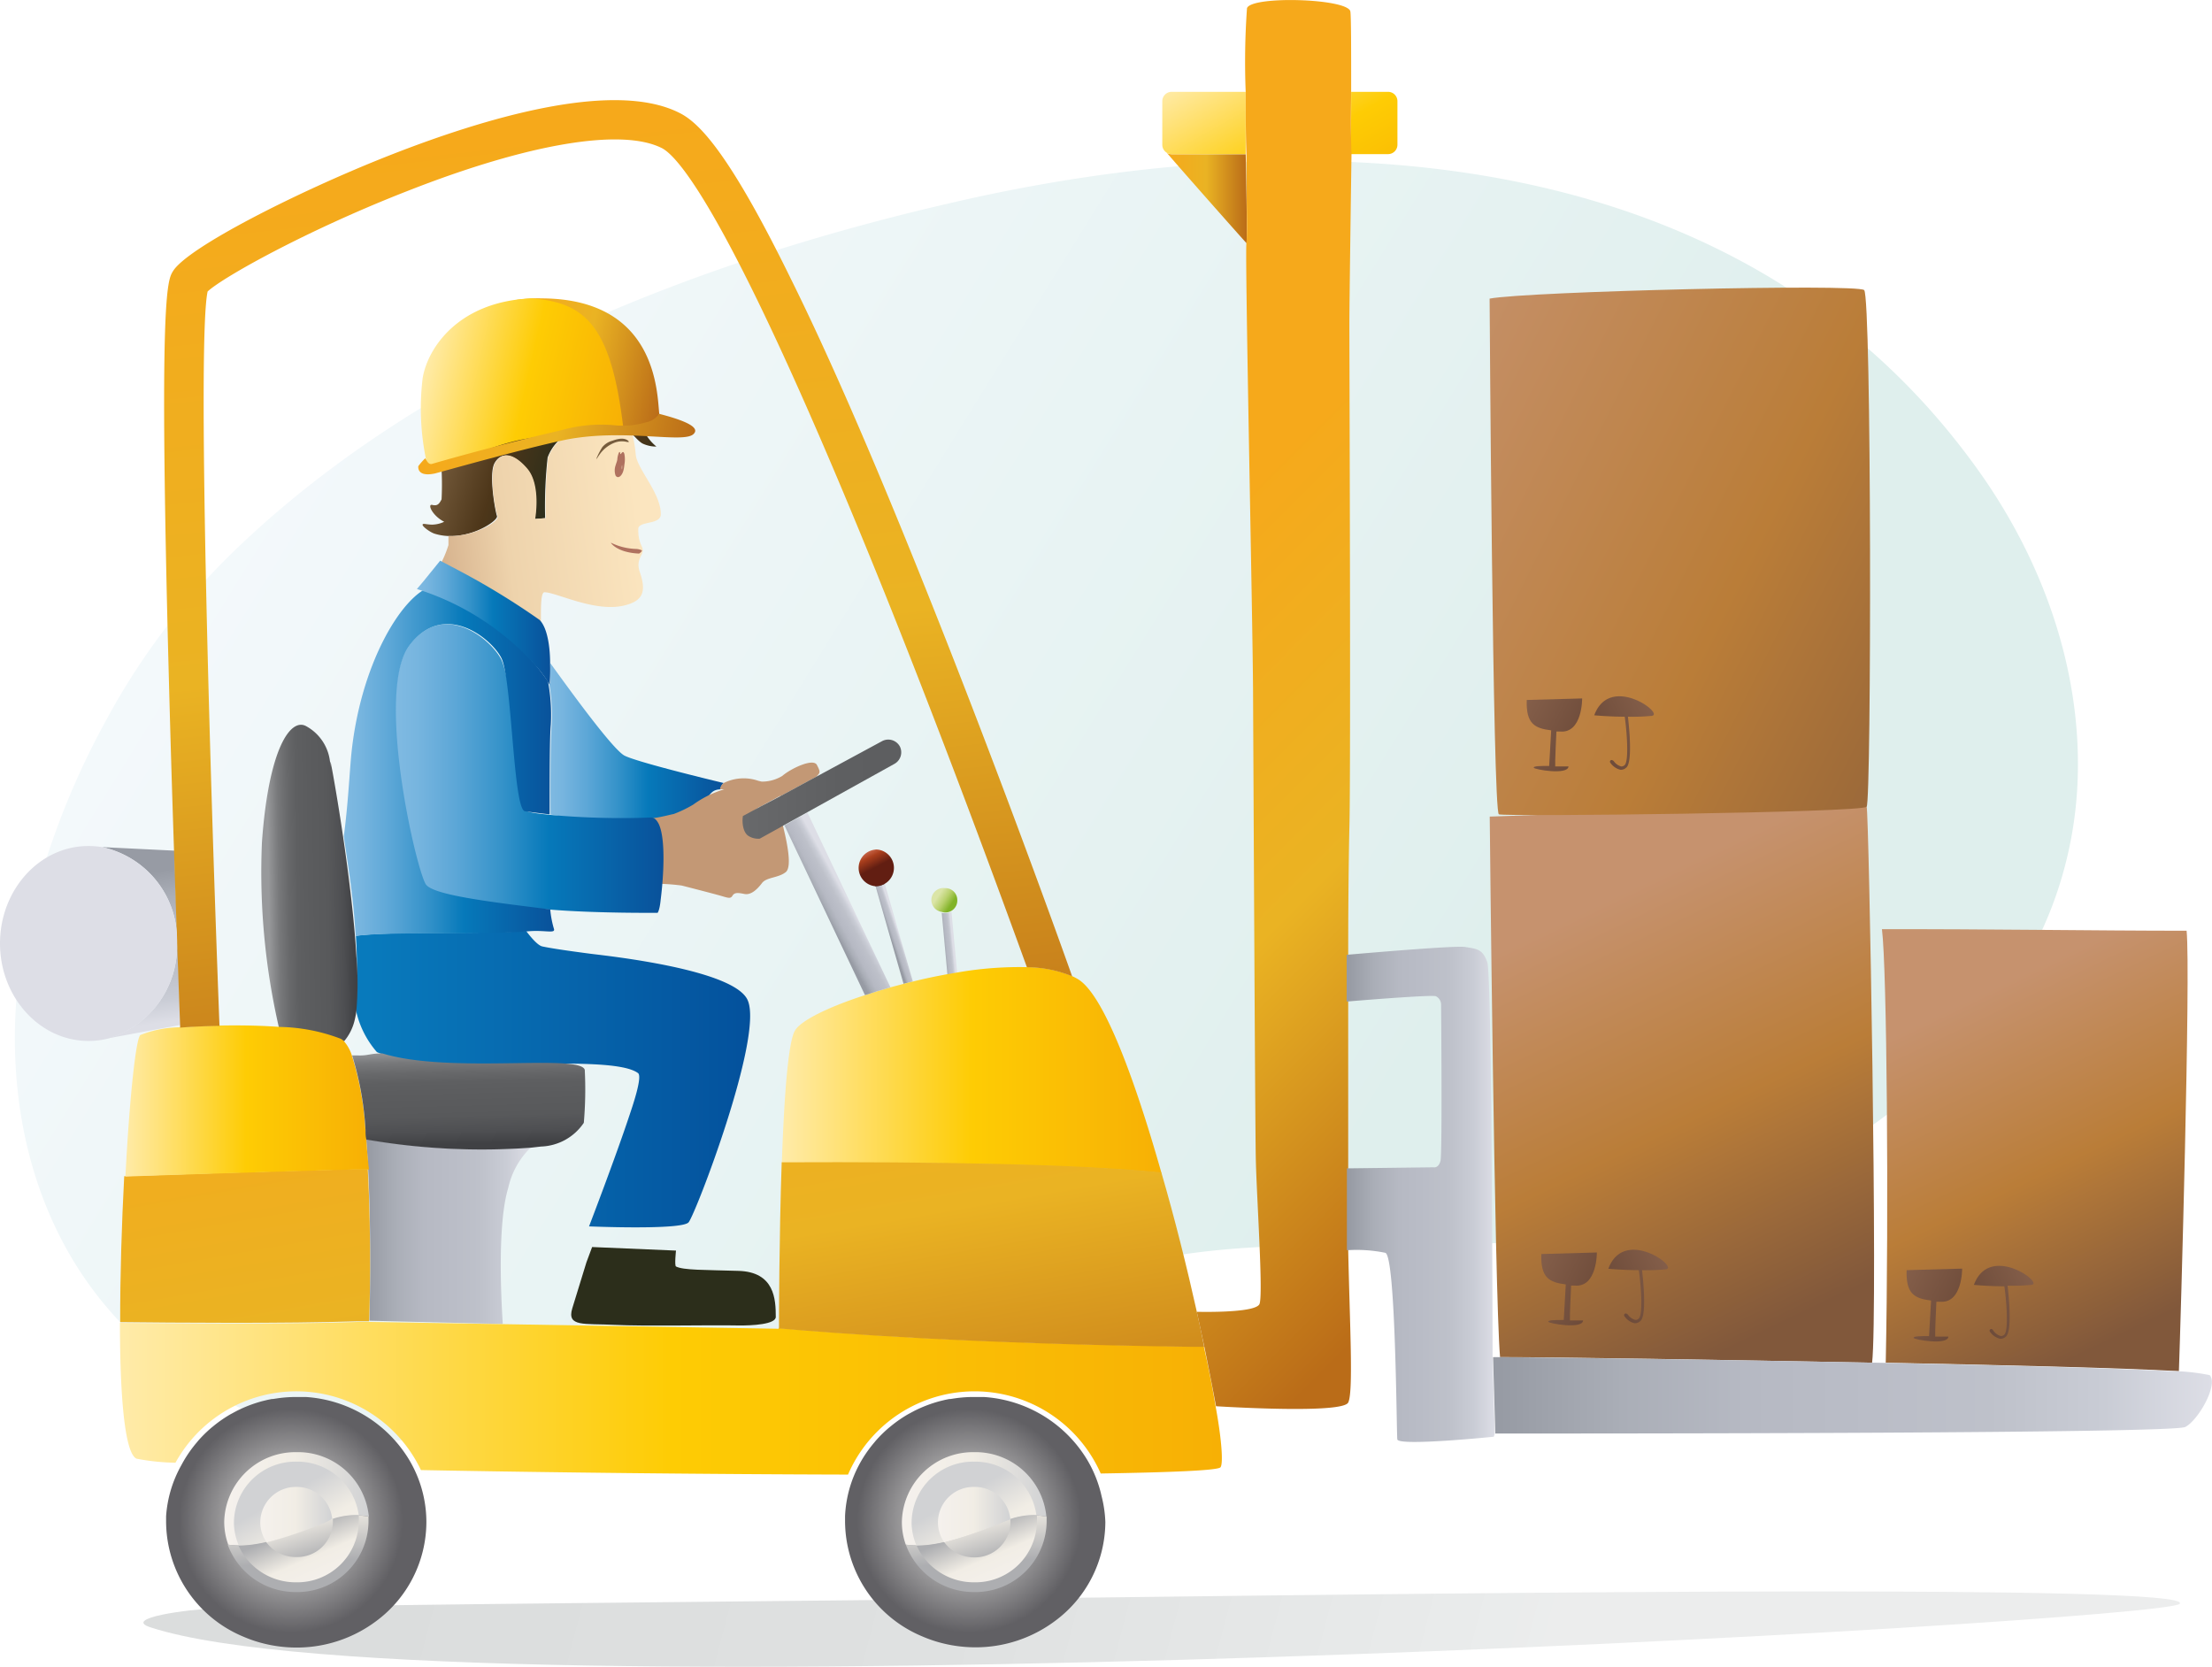 <svg id="Ebene_1" data-name="Ebene 1" xmlns="http://www.w3.org/2000/svg" xmlns:xlink="http://www.w3.org/1999/xlink" viewBox="0 0 186.45 140.5"><defs><style>.cls-1{fill-rule:evenodd;fill:url(#linear-gradient);}.cls-2{fill:url(#linear-gradient-2);}.cls-3{fill:none;}.cls-4{fill:url(#Tono_tierra_6);}.cls-5{fill:url(#Tono_tierra_6-2);}.cls-6{fill:url(#Tono_piel_1);}.cls-7{fill:url(#linear-gradient-3);}.cls-8{fill:url(#Tono_tierra_6-3);}.cls-9{fill:url(#radial-gradient);}.cls-10{fill:url(#Ladrillo_6);}.cls-11{fill:url(#linear-gradient-4);}.cls-12{fill:url(#Ladrillo_6-2);}.cls-13{fill:url(#linear-gradient-5);}.cls-14{fill:url(#linear-gradient-6);}.cls-15{fill:url(#Ladrillo_6-3);}.cls-16{fill:url(#radial-gradient-2);}.cls-17{fill:url(#Ladrillo_6-4);}.cls-18{fill:url(#linear-gradient-7);}.cls-19{fill:url(#Ladrillo_6-5);}.cls-20{fill:url(#linear-gradient-8);}.cls-21{fill:url(#linear-gradient-9);}.cls-22{fill:url(#Ladrillo_6-6);}.cls-23{fill:url(#Piedra_jaspeada);}.cls-24{fill:url(#Verde_amarillo);}.cls-25{fill:url(#Piedra_jaspeada-2);}.cls-26{fill:url(#Piedra_negra);}.cls-27{fill:url(#Ladrillo_1);}.cls-28{fill:url(#Piedra_negra-2);}.cls-29{fill:url(#Dorado);}.cls-30{fill:url(#Piedra_jaspeada-3);}.cls-31{fill:url(#linear-gradient-10);}.cls-32{fill:url(#Dorado-2);}.cls-33{fill:url(#Piedra_negra-3);}.cls-34{fill:url(#Piedra_jaspeada-4);}.cls-35{fill:url(#linear-gradient-11);}.cls-36{fill:url(#Piedra_jaspeada-5);}.cls-37{fill:url(#linear-gradient-12);}.cls-38{fill:url(#Tono_piel_1-2);}.cls-39{fill:url(#linear-gradient-13);}.cls-40{fill:url(#linear-gradient-14);}.cls-41{fill:url(#linear-gradient-15);}.cls-42{fill:url(#Tono_piel_1-3);}.cls-43{fill:url(#Piedra_jaspeada-6);}.cls-44{fill:url(#Piedra_negra-4);}.cls-45{fill:url(#Dorado-3);}.cls-46{fill:url(#linear-gradient-16);}.cls-47{fill:url(#Dorado-4);}.cls-48{fill:url(#linear-gradient-17);}.cls-49{fill:url(#Dorado-5);}.cls-50{fill:url(#linear-gradient-18);}.cls-51{fill:url(#Piedra_jaspeada-7);}.cls-52{fill:url(#linear-gradient-19);}.cls-53{fill:url(#linear-gradient-20);}.cls-54{fill:url(#Piedra_jaspeada-8);}.cls-55{fill:url(#Tono_piel_20);}.cls-56{fill:url(#Tono_piel_20-2);}.cls-57{fill:url(#Tono_piel_20-3);}.cls-58{fill:url(#Tono_piel_20-4);}.cls-59{fill:url(#linear-gradient-21);}.cls-60{fill:url(#Tono_piel_20-5);}.cls-61{fill:url(#Tono_piel_20-6);}.cls-62{fill:#af715f;}.cls-63{fill:url(#Tono_tierra_6-4);}.cls-64{fill:url(#linear-gradient-22);}.cls-65{fill:url(#Dorado-6);}.cls-66{fill:url(#linear-gradient-23);}</style><linearGradient id="linear-gradient" x1="12.63" y1="26.52" x2="118.9" y2="92.28" gradientUnits="userSpaceOnUse"><stop offset=".01" stop-color="#f6fafd"/><stop offset="1" stop-color="#dfefed"/></linearGradient><linearGradient id="linear-gradient-2" x1="34.56" y1="119.41" x2="129.73" y2="144.4" gradientUnits="userSpaceOnUse"><stop offset="0" stop-color="#dbdddd"/><stop offset=".49" stop-color="#dfe1e1"/><stop offset=".95" stop-color="#eaecec"/><stop offset="1" stop-color="#eceded"/></linearGradient><linearGradient id="Tono_tierra_6" x1="64.59" y1="-2.34" x2="70.56" y2="-2.34" gradientTransform="matrix(.95 .3 -.3 .95 -10.81 17.89)" gradientUnits="userSpaceOnUse"><stop offset="0" stop-color="#765c3d"/><stop offset=".5" stop-color="#4d3619"/><stop offset="1" stop-color="#2c2e1b"/></linearGradient><linearGradient id="Tono_tierra_6-2" x1="51.76" y1="7.17" x2="62.07" y2="7.17" gradientTransform="rotate(16.76 -63.55 -27.92)" xlink:href="#Tono_tierra_6"/><linearGradient id="Tono_piel_1" x1="69.82" y1="7.55" x2="50.15" y2="16.44" gradientTransform="rotate(16.76 -63.55 -27.92)" gradientUnits="userSpaceOnUse"><stop offset="0" stop-color="#fbe5bf"/><stop offset=".52" stop-color="#eed3ac"/><stop offset="1" stop-color="#c39875"/></linearGradient><linearGradient id="linear-gradient-3" x1="30.01" y1="90.95" x2="63.26" y2="90.95" gradientUnits="userSpaceOnUse"><stop offset=".03" stop-color="#087abc"/><stop offset="1" stop-color="#04519c"/></linearGradient><linearGradient id="Tono_tierra_6-3" x1="48.16" y1="108.38" x2="65.39" y2="108.38" xlink:href="#Tono_tierra_6"/><radialGradient id="radial-gradient" cx="24.52" cy="128.18" r="9.43" gradientUnits="userSpaceOnUse"><stop offset=".01" stop-color="#919296"/><stop offset=".53" stop-color="#a4a3a4"/><stop offset="1" stop-color="#616064"/></radialGradient><linearGradient id="Ladrillo_6" x1="18.86" y1="126.33" x2="31.05" y2="126.33" gradientUnits="userSpaceOnUse"><stop offset="0" stop-color="#f5f1ed"/><stop offset=".49" stop-color="#f1ede5"/><stop offset="1" stop-color="#d1d2d4"/></linearGradient><linearGradient id="linear-gradient-4" x1="24.77" y1="123.04" x2="25.28" y2="131.72" gradientUnits="userSpaceOnUse"><stop offset="0" stop-color="#f5f1ed"/><stop offset=".49" stop-color="#f1ede5"/><stop offset="1" stop-color="#adaeb1"/></linearGradient><linearGradient id="Ladrillo_6-2" x1="27.1" y1="132" x2="23.79" y2="126.19" xlink:href="#Ladrillo_6"/><linearGradient id="linear-gradient-5" x1="27.25" y1="133.81" x2="25.05" y2="128.74" xlink:href="#linear-gradient-4"/><linearGradient id="linear-gradient-6" x1="23.93" y1="124.87" x2="26.06" y2="131.63" xlink:href="#linear-gradient-4"/><linearGradient id="Ladrillo_6-3" x1="21.9" y1="127.65" x2="28.01" y2="127.65" xlink:href="#Ladrillo_6"/><radialGradient id="radial-gradient-2" cx="81.68" cy="128.18" r="9.43" xlink:href="#radial-gradient"/><linearGradient id="Ladrillo_6-4" x1="76.02" y1="126.33" x2="88.2" y2="126.33" xlink:href="#Ladrillo_6"/><linearGradient id="linear-gradient-7" x1="81.92" y1="123.04" x2="82.44" y2="131.72" xlink:href="#linear-gradient-4"/><linearGradient id="Ladrillo_6-5" x1="84.25" y1="132" x2="80.94" y2="126.19" xlink:href="#Ladrillo_6"/><linearGradient id="linear-gradient-8" x1="84.4" y1="133.81" x2="82.2" y2="128.74" xlink:href="#linear-gradient-4"/><linearGradient id="linear-gradient-9" x1="81.08" y1="124.86" x2="83.21" y2="131.63" xlink:href="#linear-gradient-4"/><linearGradient id="Ladrillo_6-6" x1="79.06" y1="127.65" x2="85.17" y2="127.65" xlink:href="#Ladrillo_6"/><linearGradient id="Piedra_jaspeada" x1="79.47" y1="79.5" x2="80.29" y2="79.42" gradientUnits="userSpaceOnUse"><stop offset=".01" stop-color="#979ba4"/><stop offset=".18" stop-color="#aaaeb7"/><stop offset=".35" stop-color="#b6b9c3"/><stop offset=".53" stop-color="#babdc7"/><stop offset=".69" stop-color="#bec1ca"/><stop offset=".85" stop-color="#c9ccd5"/><stop offset="1" stop-color="#dddee6"/><stop offset="1" stop-color="#dddee6"/></linearGradient><linearGradient id="Verde_amarillo" x1="79.06" y1="75.51" x2="80.18" y2="76.25" gradientUnits="userSpaceOnUse"><stop offset="0" stop-color="#dbe5a7"/><stop offset=".5" stop-color="#b9d16d"/><stop offset="1" stop-color="#81b328"/></linearGradient><linearGradient id="Piedra_jaspeada-2" x1="75" y1="78.84" x2="75.72" y2="78.6" xlink:href="#Piedra_jaspeada"/><linearGradient id="Piedra_negra" x1="72.25" y1="74.33" x2="75.35" y2="74.33" gradientUnits="userSpaceOnUse"><stop offset="0" stop-color="#98999b"/><stop offset=".03" stop-color="#8f9092"/><stop offset=".12" stop-color="#78797b"/><stop offset=".23" stop-color="#68696b"/><stop offset=".34" stop-color="#5e5f61"/><stop offset=".49" stop-color="#5b5c5e"/><stop offset=".7" stop-color="#58595b"/><stop offset=".87" stop-color="#4e4f52"/><stop offset="1" stop-color="#404144"/></linearGradient><linearGradient id="Ladrillo_1" x1="72.88" y1="71.38" x2="73.78" y2="73.12" gradientUnits="userSpaceOnUse"><stop offset="0" stop-color="#e38a74"/><stop offset=".51" stop-color="#a93e1c"/><stop offset="1" stop-color="#621e12"/></linearGradient><linearGradient id="Piedra_negra-2" x1="22.64" y1="74.47" x2="29.8" y2="74.37" xlink:href="#Piedra_negra"/><linearGradient id="Dorado" x1="65.9" y1="90.16" x2="97.91" y2="90.16" gradientUnits="userSpaceOnUse"><stop offset="0" stop-color="#ffeba9"/><stop offset=".5" stop-color="#fecc04"/><stop offset="1" stop-color="#f7b005"/></linearGradient><linearGradient id="Piedra_jaspeada-3" x1="30.87" y1="103.82" x2="44.72" y2="103.82" xlink:href="#Piedra_jaspeada"/><linearGradient id="linear-gradient-10" x1="17.24" y1="85.91" x2="26.59" y2="139.3" gradientUnits="userSpaceOnUse"><stop offset="0" stop-color="#f6a91b"/><stop offset=".49" stop-color="#eab323"/><stop offset="1" stop-color="#ba6c18"/></linearGradient><linearGradient id="Dorado-2" x1="10.49" y1="92.81" x2="31.03" y2="92.81" xlink:href="#Dorado"/><linearGradient id="Piedra_negra-3" x1="39.47" y1="88.48" x2="39.67" y2="96.4" xlink:href="#Piedra_negra"/><linearGradient id="Piedra_jaspeada-4" x1="11.01" y1="73.65" x2="12.91" y2="86.32" xlink:href="#Piedra_jaspeada"/><linearGradient id="linear-gradient-11" x1="44.76" y1="10.4" x2="54.48" y2="99.89" xlink:href="#linear-gradient-10"/><linearGradient id="Piedra_jaspeada-5" y1="79.52" x2="14.92" y2="79.52" xlink:href="#Piedra_jaspeada"/><linearGradient id="linear-gradient-12" x1="46.2" y1="62.87" x2="60.98" y2="62.87" gradientUnits="userSpaceOnUse"><stop offset="0" stop-color="#80bae2"/><stop offset=".08" stop-color="#77b5df"/><stop offset=".22" stop-color="#5da7d7"/><stop offset=".4" stop-color="#3492c9"/><stop offset=".57" stop-color="#0679ba"/><stop offset="1" stop-color="#09519a"/></linearGradient><linearGradient id="Tono_piel_1-2" x1="55.05" y1="71.04" x2="66.49" y2="71.04" xlink:href="#Tono_piel_1"/><linearGradient id="linear-gradient-13" x1="33.34" y1="64.75" x2="55.93" y2="64.75" xlink:href="#linear-gradient-12"/><linearGradient id="linear-gradient-14" x1="28.96" y1="64.16" x2="46.71" y2="64.16" xlink:href="#linear-gradient-12"/><linearGradient id="linear-gradient-15" x1="35.14" y1="52.46" x2="46.38" y2="52.46" xlink:href="#linear-gradient-12"/><linearGradient id="Tono_piel_1-3" x1="60.67" y1="66.14" x2="69.08" y2="66.14" xlink:href="#Tono_piel_1"/><linearGradient id="Piedra_jaspeada-6" x1="69.49" y1="76.99" x2="71.47" y2="75.91" xlink:href="#Piedra_jaspeada"/><linearGradient id="Piedra_negra-4" x1="45.62" y1="66.54" x2="119.76" y2="66.54" xlink:href="#Piedra_negra"/><linearGradient id="Dorado-3" x1="10.15" y1="117.82" x2="103" y2="117.82" xlink:href="#Dorado"/><linearGradient id="linear-gradient-16" x1="77.06" y1="75.43" x2="86.41" y2="128.83" xlink:href="#linear-gradient-10"/><linearGradient id="Dorado-4" x1="110.25" y1=".76" x2="119.83" y2="17.83" xlink:href="#Dorado"/><linearGradient id="linear-gradient-17" x1="98.36" y1="16.68" x2="105.09" y2="16.68" xlink:href="#linear-gradient-10"/><linearGradient id="Dorado-5" x1="99.6" y1="6.74" x2="109.18" y2="23.81" xlink:href="#Dorado"/><linearGradient id="linear-gradient-18" x1="96.92" y1="48.55" x2="137.85" y2="89.33" xlink:href="#linear-gradient-10"/><linearGradient id="Piedra_jaspeada-7" x1="113.56" y1="100.67" x2="126.05" y2="100.67" xlink:href="#Piedra_jaspeada"/><linearGradient id="linear-gradient-19" x1="134.7" y1="76.22" x2="151.42" y2="111.02" gradientUnits="userSpaceOnUse"><stop offset="0" stop-color="#c6926e"/><stop offset=".51" stop-color="#ba7d38"/><stop offset="1" stop-color="#81583b"/></linearGradient><linearGradient id="linear-gradient-20" x1="165.73" y1="84.39" x2="179.18" y2="112.37" xlink:href="#linear-gradient-19"/><linearGradient id="Piedra_jaspeada-8" x1="125.85" y1="117.6" x2="186.45" y2="117.6" xlink:href="#Piedra_jaspeada"/><linearGradient id="Tono_piel_20" x1="124.08" y1="104.2" x2="144.56" y2="114.54" gradientUnits="userSpaceOnUse"><stop offset="0" stop-color="#9b725a"/><stop offset="1" stop-color="#41251a"/></linearGradient><linearGradient id="Tono_piel_20-2" x1="390.65" y1="104.47" x2="409.2" y2="113.83" gradientTransform="matrix(-1 0 0 1 536.09 0)" xlink:href="#Tono_piel_20"/><linearGradient id="Tono_piel_20-3" x1="154.87" y1="105.57" x2="175.35" y2="115.9" xlink:href="#Tono_piel_20"/><linearGradient id="Tono_piel_20-4" x1="581.78" y1="105.83" x2="600.32" y2="115.19" gradientTransform="matrix(-1 0 0 1 758 0)" xlink:href="#Tono_piel_20"/><linearGradient id="linear-gradient-21" x1="114.89" y1="33.11" x2="176.77" y2="64.05" xlink:href="#linear-gradient-19"/><linearGradient id="Tono_piel_20-5" x1="122.85" y1="57.55" x2="143.33" y2="67.89" xlink:href="#Tono_piel_20"/><linearGradient id="Tono_piel_20-6" x1="382.99" y1="57.82" x2="401.54" y2="67.18" gradientTransform="matrix(-1 0 0 1 527.19 0)" xlink:href="#Tono_piel_20"/><linearGradient id="Tono_tierra_6-4" x1="931.13" y1="-121.64" x2="934.52" y2="-121.64" gradientTransform="matrix(-.5 -.25 -.25 .5 480.49 331.15)" xlink:href="#Tono_tierra_6"/><linearGradient id="linear-gradient-22" x1="51.48" y1="4.48" x2="65.36" y2="4.48" gradientTransform="rotate(12.75 -62.94 -22.69)" xlink:href="#linear-gradient-10"/><linearGradient id="Dorado-6" x1="45.23" y1="8.17" x2="62.65" y2="8.17" gradientTransform="rotate(12.75 -62.94 -22.69)" xlink:href="#Dorado"/><linearGradient id="linear-gradient-23" x1="46.51" y1="11.97" x2="68.66" y2="11.97" gradientTransform="rotate(12.75 -62.94 -22.69)" xlink:href="#linear-gradient-10"/></defs><title>2Zeichenfläche 1</title><path class="cls-1" d="M81.14 16.88c-22.2 5-45.2 13.94-61.34 29.5A58.22 58.22 0 0 0 9 60.61a66.84 66.84 0 0 0-7.24 20.31c-1.92 12.56 1.46 26.4 13 34.52C27 124 35 121.21 48.71 120c16.21-1.45 32.07-9.95 47.72-13.64 14.16-3.35 36.81 1 49.92-5 11.42-5.22 22.1-13.12 26.63-25a33.39 33.39 0 0 0 2.16-11.17c.2-8.82-2.88-17.81-8.33-25.46-20.06-28.22-56.34-29.47-85.67-22.85z"/><path class="cls-2" d="M18.2 135.57c13-.36 46.11-.56 76.19-.94 29.9-.37 90.69-1.12 89.34.55-1.22 1.51-146.94 9.83-171 2-2.56-.79 3.22-1.55 5.47-1.61z"/><path class="cls-3" d="M37.9 37.75l1.4-.19-1.4.19zM48.29 36.34l-9 1.22z"/><path class="cls-4" d="M54.32 36.39c-.29-.55-.47-1-.48-1l-.35-.73-2.14.88c.11 0 0 .17.09.2s1.08.38 1.28.48c.73.37.87.8 1.41 1.15a2.7 2.7 0 0 0 1.2.27 3.84 3.84 0 0 1-1.01-1.25z"/><path class="cls-5" d="M48.29 36.34L37.9 37.75l-.83.11a24.69 24.69 0 0 1 .15 4.23c-.19.36-.33.58-.78.47s0 .91 1 1.42a2.48 2.48 0 0 1-1 .24c-.52 0-.78-.14-.82 0s.61.63 1 .76c2.61.82 5.41-1.08 5.27-1.48s-.72-3.55-.2-4.47 1.51-.9 2.7.47.67 4.25.67 4.25l.89-.07a37.64 37.64 0 0 1 .21-5.12 3.89 3.89 0 0 1 2.13-2.22z"/><path class="cls-6" d="M53.8 44.59c0-.71 1.92-.32 1.9-1.26 0-1.78-2-3.8-2.11-5a11.87 11.87 0 0 0-.27-1.67 9 9 0 0 0-1.14-.71 1.86 1.86 0 0 0-.57-.21c-1.48.2-1.7.42-3.33.64a3.89 3.89 0 0 0-2.08 2.2 37.64 37.64 0 0 0-.2 5.09l-.89.07s.52-2.87-.67-4.25-2.17-1.4-2.7-.47 0 4 .2 4.47-2 1.76-4.14 1.69v.76a9 9 0 0 1-1.34 2.68c1.13 1.15 6.88 5.08 7.58 6.29l1.39-.74c.36-.37-.08-4.23.46-4.25 1 0 4.28 1.73 6.75 1.11 1.48-.37 1.9-1.07 1.28-2.84-.33-1 .26-1.37.26-1.79s-.39-.58-.38-1.81z"/><path class="cls-7" d="M49.77 80.39c-1.68-.22-3.3-.45-4.07-.62-.39-.09-1-.83-1.36-1.31-3.8.32-11.34 0-14.34.42a51.59 51.59 0 0 1 0 6.26 7.92 7.92 0 0 0 1.77 3.54 6 6 0 0 0 1.26.39c5.12 1.47 18.44-.33 20.75 1.38.4.3-.5 2.89-.74 3.61-1.2 3.61-3.39 9.31-3.39 9.31s7.81.33 8.39-.34 6.29-15.54 5-18.68C62 81.69 51 80.55 49.77 80.39z"/><path class="cls-8" d="M65.39 111c0-1.47-.09-3.79-3.14-3.88-2.88-.09-4.64-.05-5.27-.37-.14-.07 0-1.34 0-1.34l-7.07-.3-.48 1.29s-.91 2.95-1.19 3.87c-.49 1.6 1 1.27 3.57 1.4s8 0 10.37.05c1.27.02 3.21-.1 3.21-.72z"/><path class="cls-9" d="M35.7 126.1a10.25 10.25 0 0 0-1.11-2.88l-.08-.14a11 11 0 0 0-8.74-5.33H25a11.26 11.26 0 0 0-1.53.1l-.47.07h-.09l-.35.07-.45.11a11.17 11.17 0 0 0-2.17.83l-.52.28a11 11 0 0 0-1.33.91l-.27.22a10.82 10.82 0 0 0-1.1 1.08l-.14.17a10.7 10.7 0 0 0-.94 1.29l-.08.13c-.1.17-.19.33-.28.5A10.17 10.17 0 0 0 14 127.8v.49a10.56 10.56 0 0 0 6.51 9.66 11.19 11.19 0 0 0 2.84.8 11.5 11.5 0 0 0 1.62.12 11.18 11.18 0 0 0 6.74-2.23 10.42 10.42 0 0 0 4.23-8.34 10.22 10.22 0 0 0-.24-2.2z"/><path class="cls-10" d="M25 122.4a6 6 0 0 0-6.1 5.88 5.68 5.68 0 0 0 .34 1.92c2.69.37 5.9-1 8.41-2a5.9 5.9 0 0 1 3.44-.37A6 6 0 0 0 25 122.4z"/><path class="cls-11" d="M27.6 128.19c-2.51 1-5.72 2.39-8.41 2a6.09 6.09 0 0 0 5.77 4 6 6 0 0 0 6.1-5.88v-.47a5.9 5.9 0 0 0-3.46.35z"/><path class="cls-12" d="M25 123.2a5.18 5.18 0 0 0-5.28 5.09 4.91 4.91 0 0 0 .42 2c2.48 0 5.27-1.21 7.5-2.08a6.23 6.23 0 0 1 2.6-.48A5.21 5.21 0 0 0 25 123.2z"/><path class="cls-13" d="M27.6 128.19c-2.23.87-5 2.08-7.5 2.08a5.29 5.29 0 0 0 4.86 3.1 5.18 5.18 0 0 0 5.28-5.09 5 5 0 0 0 0-.58 6.23 6.23 0 0 0-2.64.49z"/><path class="cls-14" d="M22.45 130a3.09 3.09 0 0 0 2.55 1.24 3 3 0 0 0 3.06-3v-.25l-.41.15a38.5 38.5 0 0 1-5.2 1.86z"/><path class="cls-15" d="M25 125.33a3 3 0 0 0-3.06 3 2.86 2.86 0 0 0 .55 1.68 38.5 38.5 0 0 0 5.15-1.78L28 128a3 3 0 0 0-3-2.67z"/><path class="cls-16" d="M92.85 126.1a10.25 10.25 0 0 0-1.11-2.88l-.08-.14a11 11 0 0 0-8.74-5.33h-.81a11.26 11.26 0 0 0-1.53.1l-.47.07h-.09l-.35.07-.45.11a11.16 11.16 0 0 0-2.17.83l-.52.28a11 11 0 0 0-1.33.91l-.27.22a10.82 10.82 0 0 0-1.1 1.08l-.14.17a10.71 10.71 0 0 0-.94 1.29l-.08.13c-.1.17-.19.33-.28.5a10.17 10.17 0 0 0-1.16 4.27v.49a10.56 10.56 0 0 0 6.51 9.66 11.19 11.19 0 0 0 2.84.8 11.5 11.5 0 0 0 1.62.12 11.18 11.18 0 0 0 6.74-2.23 10.42 10.42 0 0 0 4.23-8.34 10.25 10.25 0 0 0-.32-2.18z"/><path class="cls-17" d="M82.12 122.4a6 6 0 0 0-6.1 5.88 5.68 5.68 0 0 0 .33 1.92c2.69.37 5.9-1 8.41-2a5.9 5.9 0 0 1 3.44-.37 6 6 0 0 0-6.08-5.43z"/><path class="cls-18" d="M84.76 128.19c-2.51 1-5.72 2.39-8.41 2a6.09 6.09 0 0 0 5.77 4 6 6 0 0 0 6.1-5.88v-.47a5.9 5.9 0 0 0-3.46.35z"/><path class="cls-19" d="M82.12 123.2a5.18 5.18 0 0 0-5.28 5.09 4.91 4.91 0 0 0 .42 2c2.48 0 5.27-1.21 7.5-2.08a6.23 6.23 0 0 1 2.6-.48 5.21 5.21 0 0 0-5.24-4.53z"/><path class="cls-20" d="M84.76 128.19c-2.23.87-5 2.08-7.5 2.08a5.29 5.29 0 0 0 4.86 3.1 5.18 5.18 0 0 0 5.28-5.09 4.92 4.92 0 0 0 0-.58 6.23 6.23 0 0 0-2.64.49z"/><path class="cls-21" d="M79.6 130a3.09 3.09 0 0 0 2.51 1.27 3 3 0 0 0 3.06-3v-.25l-.41.15A38.49 38.49 0 0 1 79.6 130z"/><path class="cls-22" d="M82.12 125.33a3 3 0 0 0-3.06 3 2.86 2.86 0 0 0 .54 1.67 38.49 38.49 0 0 0 5.15-1.78l.41-.15a3 3 0 0 0-3.04-2.74z"/><path class="cls-23" d="M79.65 76.95a1 1 0 0 1-.27 0l.48 5.21.82-.14-.48-5.18a1 1 0 0 1-.55.11z"/><path class="cls-24" d="M79.65 74.86a1 1 0 0 0-.27 2 1 1 0 0 0 1.31-1 1 1 0 0 0-1.04-1z"/><path class="cls-25" d="M76.95 82.73l-2.37-8.24a1.54 1.54 0 0 1-.78.21l2.36 8.23z"/><path class="cls-26" d="M74.58 74.49l-.16-.55-.8.23.15.53a1.54 1.54 0 0 0 .81-.21z"/><path class="cls-27" d="M73.8 71.61a1.55 1.55 0 0 0 0 3.09 1.55 1.55 0 0 0 0-3.1z"/><path class="cls-28" d="M29 87.77a4.24 4.24 0 0 0 .89-1.77 6.63 6.63 0 0 0 .15-.82 26.51 26.51 0 0 0 0-4.58c-.18-3.15-.66-6.93-1.12-10.07-.65-4.41-1.27-7.54-1-5.87l-.11-.51a3.9 3.9 0 0 0-2-2.94c-1.3-.73-3.16 1.81-3.73 9.77a58.47 58.47 0 0 0 1.43 15.63 15.06 15.06 0 0 1 5.12 1 1.18 1.18 0 0 1 .37.16z"/><path class="cls-29" d="M90.92 82.57a4.71 4.71 0 0 0-.54-.29 10.1 10.1 0 0 0-3.81-.76 30.33 30.33 0 0 0-5.88.45l-.82.14c-1 .18-2 .39-2.91.62l-.81.2-1.09.29c-.74.21-1.46.43-2.15.66-3.1 1-5.45 2.16-5.91 3-.59 1-.92 5.91-1.1 11.14 13-.06 25 .14 32 .85-2.23-7.87-4.83-14.93-6.98-16.3z"/><path class="cls-3" d="M30.8 95.24c0 .27 0 .53.07.8-.03-.27-.05-.54-.07-.8z"/><path class="cls-30" d="M42.38 111.6c-.15-2.28-.45-8.51.46-11.47a6.73 6.73 0 0 1 1.88-3.39A56.84 56.84 0 0 1 30.87 96c.06.82.12 1.66.16 2.51.3 6 .12 12.29.11 12.81z"/><path class="cls-3" d="M30.28 111.4h.85zM29.74 98.59h1.29z"/><path class="cls-31" d="M31 98.55h-1.29c-8 .21-14.81.44-19.24.59-.21 4-.35 8.37-.34 12.3 4.47.05 14 .13 19.89-.07h1.09c.04-.53.22-6.82-.11-12.82z"/><path class="cls-3" d="M30.8 95.23v.01-.01z"/><path class="cls-32" d="M30.87 96c0-.27 0-.54-.07-.8a26.1 26.1 0 0 0-1.13-6.2 3.4 3.4 0 0 0-.67-1.23 1.18 1.18 0 0 0-.27-.21 15.06 15.06 0 0 0-5.12-1c-1.61-.12-3.38-.15-5-.12-1.19 0-2.33.08-3.32.15a9.23 9.23 0 0 0-3.46.65c-.4.36-.93 5.59-1.26 11.93 4.44-.15 11.26-.38 19.24-.59h1.29c-.1-.88-.17-1.72-.23-2.58z"/><path class="cls-33" d="M49.29 90.18c-.35-1.39-11.39.36-17.06-1.39-1.07 0-1.21.2-2.05.17h-.5a26.1 26.1 0 0 1 1.13 6.28c0 .27 0 .54.07.81a56.84 56.84 0 0 0 13.85.69l.87-.1a4.53 4.53 0 0 0 3.61-2 32.55 32.55 0 0 0 .08-4.46z"/><path class="cls-34" d="M8.59 71.4a8 8 0 0 1 6.33 8.12 8.09 8.09 0 0 1-5.81 8l6.1-1.13c-.11-3.06-.31-8.4-.51-14.69z"/><path class="cls-35" d="M77.66 48.71c-4.18-10.42-7.87-18.9-11-25.21-5.35-10.93-7.85-13.23-9.42-14-5.56-2.78-16.4.44-24.52 3.64-7.6 3-16.92 7.72-18.14 9.72-.48.78-1.21 2-.34 34.55.13 4.94.28 9.88.43 14.33.2 6.29.4 11.62.51 14.69v.19c1-.08 2.14-.13 3.32-.15-.88-23.13-1.86-58-1-61.9 1.25-1.18 8.37-5.17 16.92-8.5 10.2-4 18-5.28 21.36-3.59 1.4.7 6 5.76 18.78 37.48 5.16 12.85 9.82 25.56 12 31.57a10.1 10.1 0 0 1 3.81.76c-1.72-4.85-6.9-19.12-12.71-33.58z"/><path class="cls-36" d="M8.59 71.4a6.8 6.8 0 0 0-1.13-.09C3.34 71.3 0 75 0 79.52s3.34 8.22 7.46 8.22a6.81 6.81 0 0 0 1.65-.2 8.09 8.09 0 0 0 5.81-8 8 8 0 0 0-6.33-8.14z"/><path class="cls-3" d="M45.49 56.5l.23.3zM45.74 56.82l.34.47zM46.09 57.32l.11.16zM45.49 56.5zM45.72 56.8zM46.07 57.29zM53.5 69.36a1.18 1.18 0 0 0-.13-.2 1.23 1.23 0 0 1 .13.2zM53.61 69.6a1.94 1.94 0 0 0-.11-.24 2.1 2.1 0 0 1 .11.24z"/><path class="cls-37" d="M61 66c-1.55-.37-7.36-1.79-8.36-2.31s-4.72-5.67-6.25-7.79v1.76l-.13-.2a15.13 15.13 0 0 1 .24 3.63c-.09 1-.12 4.16-.1 7.57 2 .21 3.48 1.25 5.59 1.11.22 0 1.3-.8 1.45-.62.74-.09 1.89.43 2.3.34a9.16 9.16 0 0 0 2.57-.9c1.73-1.46 1.38-2.09 2.61-2.06h-.18A.76.76 0 0 1 61 66z"/><path class="cls-38" d="M65.91 69.26l-1.47.81a1.34 1.34 0 0 1-.83-.2 1.25 1.25 0 0 1-.38-1.33l.42-.28.82-.55a7.21 7.21 0 0 0-2.8-1.3h-.17a8.57 8.57 0 0 0-3.07 1.41 10.15 10.15 0 0 1-1.64.79c-.36.07-1.08.27-1.73.35a31.34 31.34 0 0 1 .4 5.53 18.11 18.11 0 0 1 2 .15c1.06.27 2.83.73 3.28.86.65.19.84.27 1 0s.42-.27 1-.15 1.11-.42 1.49-.92 1.37-.42 2-.92-.05-3.16-.32-4.25z"/><path class="cls-3" d="M45.61 68.6l.73.08z"/><path class="cls-39" d="M55.59 69.6a1.57 1.57 0 0 0-.24-.43.62.62 0 0 0-.54-.26 66.51 66.51 0 0 1-8.48-.23l-.73-.08c-1.72-.2-1.4-.45-1.4-.45s-1-10.87-2-12.66-4.93-4.89-7.76-1 .38 18.6 1.3 20.09c.56.91 3.75 1.5 10.54 2.08 3.88.33 9.15.28 9.15.28s.17-.18.26-1.11c.24-1.91.42-4.89-.1-6.23z"/><path class="cls-40" d="M46.7 78.32a8.21 8.21 0 0 1-.32-1.67c-5.27-.65-9.94-1.22-10.5-2.13C35 73 31.65 58.28 34.49 54.44s6.85-.74 7.76 1 1 12.8 2 12.94c.58.08 1.29.17 2.08.26 0-3.4 0-6.54.1-7.57a15.13 15.13 0 0 0-.24-3.63l-.11-.16-.34-.47-.23-.3a19.37 19.37 0 0 0-9.61-6.66l.4-.4c-2.37.74-6 6.5-6.72 14.47-.16 1.93-.27 4.06-.6 6.58.46 3.13.81 5.24 1 8.39 3-.4 10.7-.06 14.5-.39 1.41-.13 2.31.21 2.22-.18z"/><path class="cls-41" d="M46.37 55.93c0-1.32-.21-3-.89-3.68a62.66 62.66 0 0 0-7.05-4.29l-1.33-.7L35.69 49l-.55.65a22.35 22.35 0 0 1 10.35 6.85c.34.43.58.78.71 1l.13.2s.07-.79.04-1.77z"/><path class="cls-3" d="M65.76 67.12l-1.69.91 1.69-.91z"/><path class="cls-42" d="M65.76 67.12l2.43-1.32.6-.32c.36-.36.38-.39.07-1s-2.22.31-2.92.92a3.27 3.27 0 0 1-1.74.48l-.29-.07A3.77 3.77 0 0 0 61 66a.76.76 0 0 0-.31.52h.2A8.25 8.25 0 0 1 64.07 68l1.69-.92z"/><path class="cls-43" d="M72.91 83.88c.68-.23 1.4-.45 2.15-.66l-7-14.73-1.94 1.08z"/><path class="cls-44" d="M75.85 62.92a1.11 1.11 0 0 0-1.5-.45l-5.55 3-.6.32-2.43 1.32-1.7.89-1.45.78c-.09.53 0 1.38.47 1.68a1.53 1.53 0 0 0 .95.23l1.68-.93.41-.23 1.94-1.08 7.33-4.07a1.11 1.11 0 0 0 .45-1.46z"/><path class="cls-45" d="M102.47 118.57c-.25-1.47-.57-3.2-1-5.08-19-.21-31.33-1.15-35.84-1.56v.07l-23.29-.39-11.25-.19h-.85c-5.89.21-15.6.14-20.13.08 0 6.08.39 11 1.4 11.45a18.63 18.63 0 0 0 3.28.34 11.63 11.63 0 0 1 20.69.62c11 .21 24.2.35 36 .38a11.62 11.62 0 0 1 21.3-.09c6-.1 9.85-.26 10.09-.52s.13-2.22-.4-5.11z"/><path class="cls-46" d="M100.89 110.61c-.83-3.74-1.86-7.87-3-11.79-7-.71-19-.91-32-.85-.22 6.41-.23 13.29-.23 14 4.43.4 16.37 1.31 34.72 1.55h1.12c-.18-.96-.39-1.92-.61-2.91z"/><path class="cls-47" d="M117 7.74h-3.11c0 1.62 0 3.42-.06 5.25H117a.79.79 0 0 0 .79-.79V8.53a.79.79 0 0 0-.79-.79z"/><path class="cls-48" d="M105 13h-6.24a.78.78 0 0 1-.4-.11c.85 1 5 5.71 6.71 7.61.05-.63.01-3.84-.07-7.5z"/><path class="cls-49" d="M105 12.09V7.74h-6.24a.79.79 0 0 0-.79.79v3.67a.79.79 0 0 0 .79.79H105z"/><path class="cls-3" d="M113.57 98.48l7.29-.09s.44.11.6-.55.05-13.16.05-13.16a.79.79 0 0 0-.44-.71c-.33-.13-5.23.26-7.52.45 0 4.84 0 9.98.02 14.06z"/><path class="cls-50" d="M113.89 7.74c0-3.64 0-6.42-.07-6.79-.3-1.09-8.35-1.32-8.71-.26a63.47 63.47 0 0 0-.11 7.05c0 1.7 0 3.52.06 5.25 0 3.67.09 6.89 0 7.5-.13 1.29.53 31.73.56 37.72s.17 36.1.23 39.34.66 11.76.3 12.39-3.67.66-5.27.63c.22 1 .43 2 .62 2.88.39 1.88.72 3.6 1 5.08 2.5.15 10.69.56 11.14-.31s.13-6.63 0-12.89v-.76-6.14-14.06-3.94c0-4.91.06-9 .1-10.65.13-4.5 0-39.64 0-42.49 0-1.46.09-8.1.18-14.36-.07-1.77-.05-3.57-.03-5.19z"/><path class="cls-51" d="M126 120.82l-.19-6.44v-.71s-.05-31.33-.44-32.54-1-1.15-1.86-1.31c-.69-.13-7.24.42-10 .66v3.94c2.29-.19 7.18-.57 7.52-.45a.79.79 0 0 1 .44.71s.11 12.5-.05 13.16-.6.55-.6.55l-7.29.09V105.38a12 12 0 0 1 3.25.22c.87.38.93 15.12 1 15.72s8.13-.22 8.13-.22z"/><path class="cls-52" d="M157.34 68c-.19-.32-31.77.83-31.77.83s.4 40 .87 45.56c4.82 0 18.37.22 31.36.47.5-4.23-.27-46.56-.46-46.86z"/><path class="cls-53" d="M184.31 78.45c-7.62 0-17-.15-25.68-.13.42 3.29.58 23.86.32 36.54 10.07.2 19.75.44 24.71.71.15-4.03 1-33.57.65-37.12z"/><path class="cls-54" d="M186.26 115.91a16.59 16.59 0 0 0-3.43-.34c-5-.26-14.64-.51-24.71-.71h-.31c-13-.26-26.54-.43-31.36-.47h-.6l.19 6.44c8.91 0 57.06 0 58.15-.55s2.81-3.55 2.07-4.37z"/><path class="cls-55" d="M129.92 105.7c-.07 2 .66 2.39 2.06 2.56l-.17 3c-.7 0-1.35 0-1.3.15s2.89.65 2.93-.11h-1.11v-.49s.05-1.64.1-2.45h.31c1.89.16 1.86-2.79 1.86-2.79z"/><path class="cls-56" d="M137.19 110.77a1.14 1.14 0 0 0 .64.48.37.37 0 0 0 .31-.12c.34-.33.21-2.57 0-4.07-1.34 0-2.57-.12-2.57-.12 1.32-3.56 6-.09 4.84.05a16.94 16.94 0 0 1-2 .07c.12 1.05.38 3.78-.12 4.27l-.06.05a.62.62 0 0 1-.47.15 1.44 1.44 0 0 1-.84-.6.14.14 0 0 1 .23-.16z"/><path class="cls-57" d="M160.71 107.06c-.07 2 .66 2.39 2.06 2.56l-.17 3c-.7 0-1.34 0-1.3.15s2.89.65 2.93-.11h-1.11v-.49s.05-1.64.1-2.45h.31c1.89.16 1.86-2.79 1.86-2.79z"/><path class="cls-58" d="M168 112.13a1.15 1.15 0 0 0 .64.48.37.37 0 0 0 .31-.12c.34-.33.21-2.57 0-4.07-1.34 0-2.57-.12-2.57-.12 1.32-3.56 6-.09 4.84 0a17 17 0 0 1-2 .07c.12 1.05.38 3.78-.12 4.27l-.06.05a.62.62 0 0 1-.47.15 1.44 1.44 0 0 1-.84-.6.14.14 0 0 1 .23-.16z"/><path class="cls-59" d="M125.56 25.17s.26 43.26.78 43.47 30.59-.14 31-.64.42-43-.21-43.55-28.32.11-31.57.72z"/><path class="cls-60" d="M128.69 59c-.07 2 .66 2.39 2.06 2.56l-.17 3c-.7 0-1.34 0-1.3.15s2.89.65 2.93-.11h-1.12v-.49s.05-1.64.1-2.45h.31c1.89.16 1.86-2.79 1.86-2.79z"/><path class="cls-61" d="M136 64.12a1.14 1.14 0 0 0 .64.48.37.37 0 0 0 .31-.12c.34-.33.21-2.57 0-4.07-1.34 0-2.57-.12-2.57-.12 1.32-3.56 6-.09 4.84.05a17 17 0 0 1-2 .07c.12 1.05.38 3.78-.12 4.27l-.06.05a.62.62 0 0 1-.47.15 1.44 1.44 0 0 1-.84-.6.14.14 0 0 1 .23-.16z"/><path class="cls-62" d="M52.16 38.17a1.79 1.79 0 0 0-.12.47c0 .2-.1.39-.15.58a1.29 1.29 0 0 0 0 .87c.22.31.55 0 .66-.44a3 3 0 0 0 .08-.49 2.41 2.41 0 0 0 0-.89c-.08-.27-.18-.17-.3 0h-.05c.01-.1-.03-.27-.12-.1zm.27 1a1.32 1.32 0 0 1 0 .4c-.04-.11-.02-.24 0-.38z"/><path class="cls-63" d="M50.76 37.7a1.65 1.65 0 0 1 .85-.55c.53-.19 1-.27 1.34 0 0 0 .07.09.06.1a.51.51 0 0 1-.17 0 1.73 1.73 0 0 0-1.08.08 2.8 2.8 0 0 0-1.2.95c-.1.14-.19.27-.27.42v.05a.14.14 0 0 1 0-.07v-.07a6.13 6.13 0 0 1 .47-.91z"/><path class="cls-62" d="M51.49 45.74a5.14 5.14 0 0 0 2.15.53 1.23 1.23 0 0 1 .48.13.65.65 0 0 1-.25.26c-1.68-.07-2.31-.76-2.38-.92z"/><path class="cls-64" d="M45.72 25.15a12.82 12.82 0 0 0-2.2.13c7.32 1.21 8.18 6.58 8.68 10.89 1.07-.16 3-.28 3.37-1.28-.19-1.72-.16-9.67-9.85-9.74z"/><path class="cls-65" d="M44.82 25.15c-6.18.24-8.8 4.2-9.2 6.76a21.26 21.26 0 0 0 .29 6.81c-.39 2.55 2.56-.44 7.91-1.64a64 64 0 0 1 8.72-1c-1.03-8.72-3.26-10.58-7.72-10.93z"/><path class="cls-66" d="M55.56 34.88a1.73 1.73 0 0 1-1.08.71 7.12 7.12 0 0 1-2.53.27 12.22 12.22 0 0 0-4.59.39c-4.31 1-9 2.28-10.94 2.85-.38.11-.53-.51-.59-.46a5.55 5.55 0 0 0-.57.65s-.17.95 1.39.62c.24-.05 7.09-2 11-2.84 5.05-1 10.09.38 10.84-.52.51-.55-.8-1.12-2.93-1.67z"/></svg>